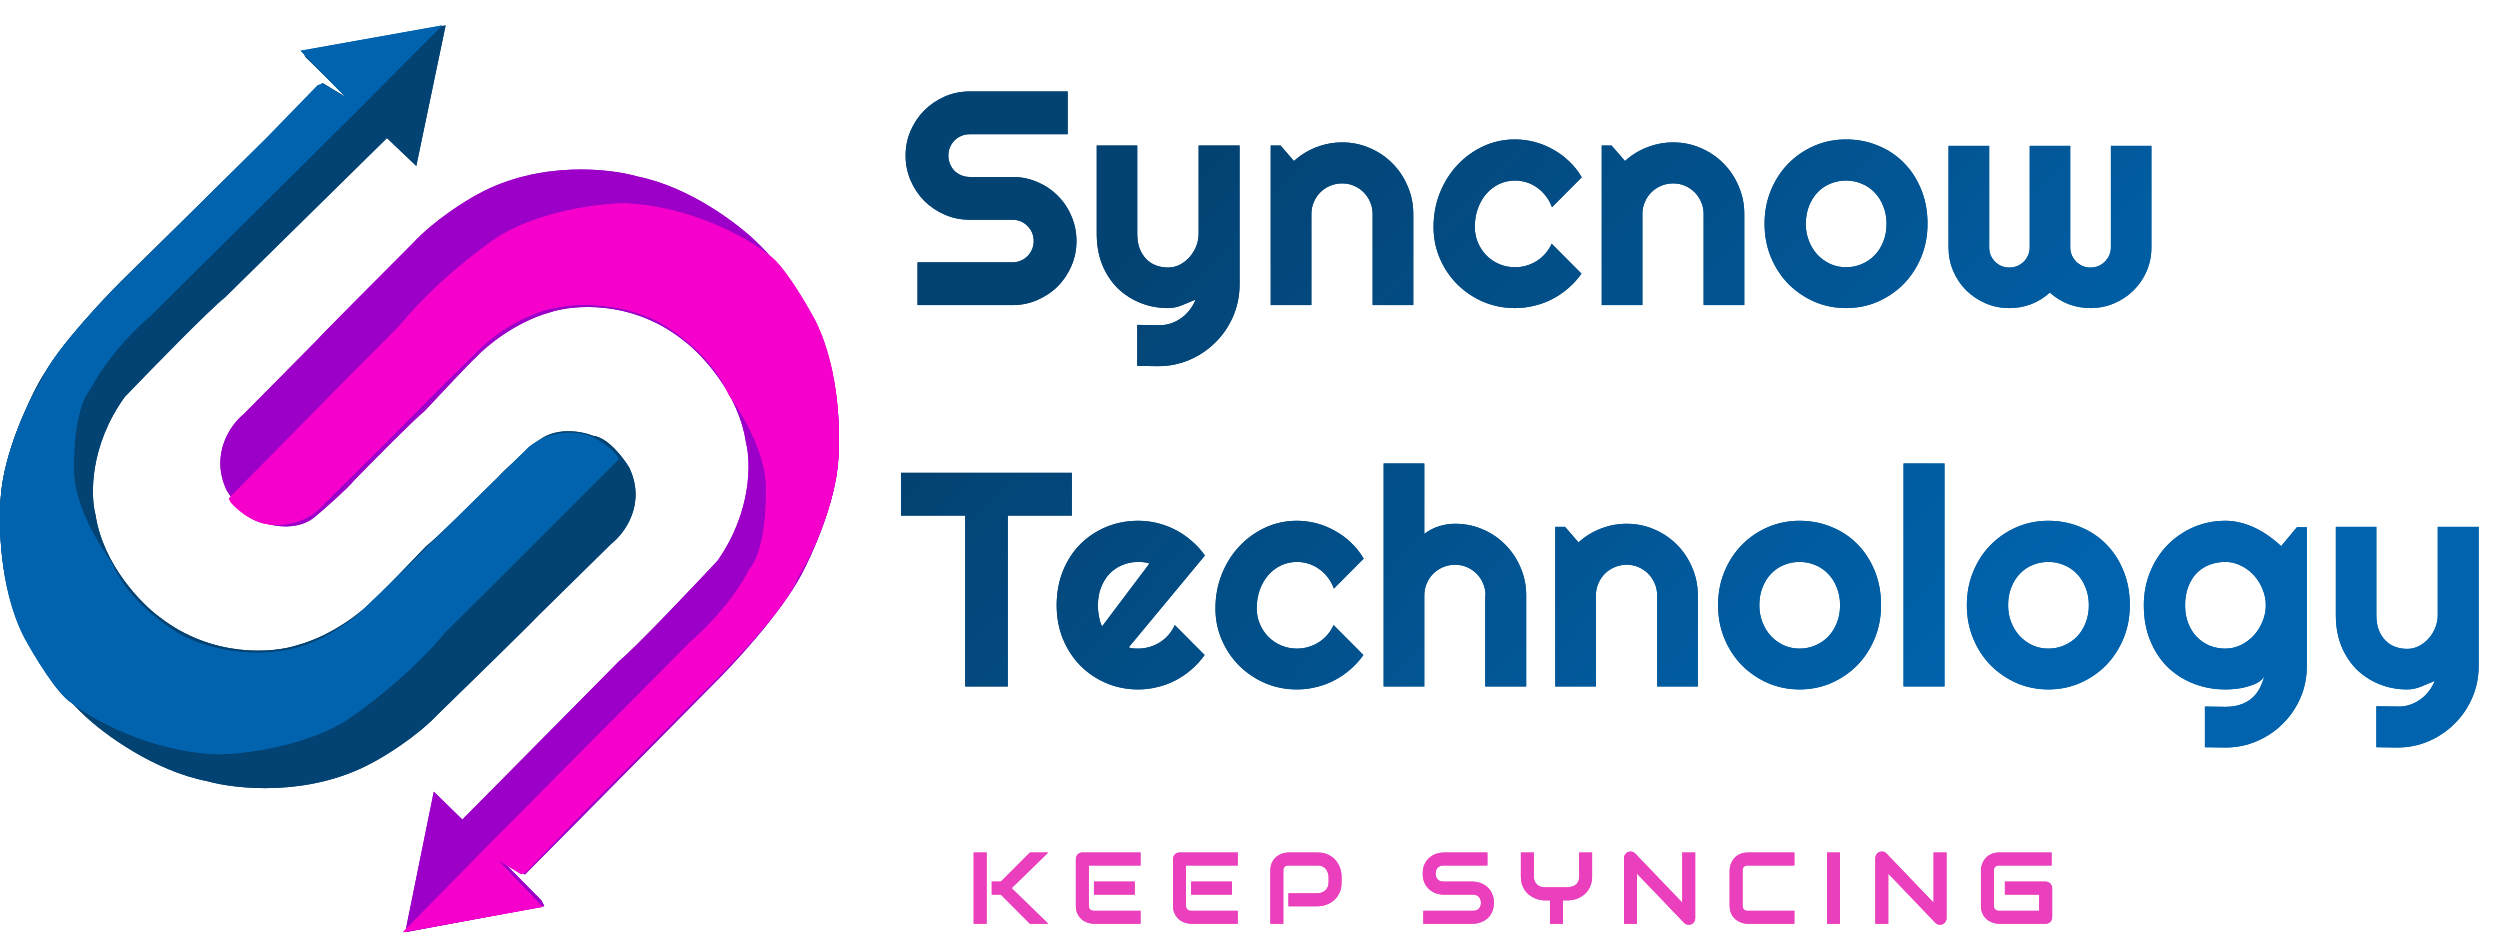 <svg xmlns="http://www.w3.org/2000/svg" width="295" height="112" viewBox="0 0 295 112" fill="none"><path d="M106.861 18.352C106.861 17.309 107.061 16.33 107.459 15.416C107.857 14.502 108.396 13.705 109.076 13.025C109.768 12.334 110.57 11.789 111.484 11.391C112.398 10.992 113.377 10.793 114.42 10.793H125.986V15.838H114.42C114.068 15.838 113.74 15.902 113.436 16.031C113.131 16.16 112.861 16.342 112.627 16.576C112.404 16.799 112.229 17.062 112.1 17.367C111.971 17.672 111.906 18 111.906 18.352C111.906 18.703 111.971 19.037 112.1 19.354C112.229 19.658 112.404 19.928 112.627 20.162C112.861 20.385 113.131 20.561 113.436 20.689C113.74 20.818 114.068 20.883 114.42 20.883H119.465C120.508 20.883 121.486 21.082 122.4 21.48C123.326 21.867 124.129 22.406 124.809 23.098C125.5 23.777 126.039 24.58 126.426 25.506C126.824 26.42 127.023 27.398 127.023 28.441C127.023 29.484 126.824 30.463 126.426 31.377C126.039 32.291 125.5 33.094 124.809 33.785C124.129 34.465 123.326 35.004 122.4 35.402C121.486 35.801 120.508 36 119.465 36H108.268V30.955H119.465C119.816 30.955 120.145 30.891 120.449 30.762C120.754 30.633 121.018 30.457 121.24 30.234C121.475 30 121.656 29.73 121.785 29.426C121.914 29.121 121.979 28.793 121.979 28.441C121.979 28.09 121.914 27.762 121.785 27.457C121.656 27.152 121.475 26.889 121.24 26.666C121.018 26.432 120.754 26.25 120.449 26.121C120.145 25.992 119.816 25.928 119.465 25.928H114.42C113.377 25.928 112.398 25.729 111.484 25.33C110.57 24.932 109.768 24.393 109.076 23.713C108.396 23.021 107.857 22.219 107.459 21.305C107.061 20.379 106.861 19.395 106.861 18.352ZM134.195 43.172V38.338L136.867 38.373C137.336 38.373 137.787 38.297 138.221 38.145C138.654 37.992 139.053 37.781 139.416 37.512C139.791 37.242 140.119 36.92 140.4 36.545C140.682 36.182 140.91 35.783 141.086 35.35C140.559 35.572 140.02 35.795 139.469 36.018C138.93 36.24 138.385 36.352 137.834 36.352C136.674 36.352 135.584 36.147 134.564 35.736C133.545 35.326 132.648 34.746 131.875 33.996C131.113 33.234 130.51 32.315 130.064 31.236C129.631 30.146 129.414 28.928 129.414 27.58V17.174H134.195V27.58C134.195 28.248 134.289 28.834 134.477 29.338C134.676 29.83 134.939 30.246 135.268 30.586C135.596 30.914 135.977 31.16 136.41 31.324C136.855 31.488 137.33 31.57 137.834 31.57C138.326 31.57 138.789 31.459 139.223 31.236C139.668 31.002 140.055 30.697 140.383 30.322C140.711 29.947 140.969 29.525 141.156 29.057C141.344 28.576 141.438 28.084 141.438 27.58V17.174H146.271V33.627C146.26 34.951 146.002 36.193 145.498 37.353C144.994 38.514 144.303 39.527 143.424 40.395C142.557 41.262 141.543 41.947 140.383 42.451C139.223 42.955 137.98 43.207 136.656 43.207L134.195 43.172ZM154.744 36H149.945V17.174H151.105L152.688 19.002C153.461 18.299 154.334 17.76 155.307 17.385C156.291 16.998 157.316 16.805 158.383 16.805C159.531 16.805 160.615 17.027 161.635 17.473C162.654 17.906 163.545 18.51 164.307 19.283C165.068 20.045 165.666 20.941 166.1 21.973C166.545 22.992 166.768 24.082 166.768 25.242V36H161.969V25.242C161.969 24.75 161.875 24.287 161.688 23.854C161.5 23.408 161.242 23.021 160.914 22.693C160.586 22.365 160.205 22.107 159.771 21.92C159.338 21.732 158.875 21.639 158.383 21.639C157.879 21.639 157.404 21.732 156.959 21.92C156.514 22.107 156.127 22.365 155.799 22.693C155.471 23.021 155.213 23.408 155.025 23.854C154.838 24.287 154.744 24.75 154.744 25.242V36ZM186.648 20.918L183.133 24.451C182.957 23.959 182.717 23.52 182.412 23.133C182.107 22.734 181.762 22.4 181.375 22.131C181 21.861 180.59 21.656 180.145 21.516C179.699 21.375 179.242 21.305 178.773 21.305C178.117 21.305 177.496 21.439 176.91 21.709C176.336 21.979 175.832 22.359 175.398 22.852C174.977 23.332 174.643 23.906 174.396 24.574C174.15 25.242 174.027 25.98 174.027 26.789C174.027 27.445 174.15 28.061 174.396 28.635C174.643 29.209 174.977 29.713 175.398 30.146C175.832 30.58 176.336 30.92 176.91 31.166C177.496 31.412 178.117 31.535 178.773 31.535C179.242 31.535 179.693 31.471 180.127 31.342C180.561 31.213 180.965 31.031 181.34 30.797C181.727 30.551 182.066 30.258 182.359 29.918C182.664 29.566 182.91 29.18 183.098 28.758L186.613 32.291C186.168 32.924 185.652 33.492 185.066 33.996C184.492 34.5 183.865 34.928 183.186 35.279C182.518 35.631 181.809 35.895 181.059 36.07C180.32 36.258 179.559 36.352 178.773 36.352C177.449 36.352 176.201 36.105 175.029 35.613C173.869 35.109 172.85 34.424 171.971 33.557C171.104 32.69 170.418 31.676 169.914 30.516C169.41 29.355 169.158 28.113 169.158 26.789C169.158 25.348 169.41 24 169.914 22.746C170.418 21.492 171.104 20.402 171.971 19.477C172.85 18.539 173.869 17.801 175.029 17.262C176.201 16.723 177.449 16.453 178.773 16.453C179.559 16.453 180.326 16.553 181.076 16.752C181.838 16.951 182.559 17.244 183.238 17.631C183.93 18.006 184.562 18.469 185.137 19.02C185.723 19.57 186.227 20.203 186.648 20.918ZM193.803 36H189.004V17.174H190.164L191.746 19.002C192.52 18.299 193.393 17.76 194.365 17.385C195.35 16.998 196.375 16.805 197.441 16.805C198.59 16.805 199.674 17.027 200.693 17.473C201.713 17.906 202.604 18.51 203.365 19.283C204.127 20.045 204.725 20.941 205.158 21.973C205.604 22.992 205.826 24.082 205.826 25.242V36H201.027V25.242C201.027 24.75 200.934 24.287 200.746 23.854C200.559 23.408 200.301 23.021 199.973 22.693C199.645 22.365 199.264 22.107 198.83 21.92C198.396 21.732 197.934 21.639 197.441 21.639C196.938 21.639 196.463 21.732 196.018 21.92C195.572 22.107 195.186 22.365 194.857 22.693C194.529 23.021 194.271 23.408 194.084 23.854C193.896 24.287 193.803 24.75 193.803 25.242V36ZM227.447 26.42C227.447 27.826 227.195 29.139 226.691 30.357C226.188 31.564 225.502 32.613 224.635 33.504C223.768 34.383 222.748 35.08 221.576 35.596C220.416 36.1 219.168 36.352 217.832 36.352C216.508 36.352 215.26 36.1 214.088 35.596C212.928 35.08 211.908 34.383 211.029 33.504C210.162 32.613 209.477 31.564 208.973 30.357C208.469 29.139 208.217 27.826 208.217 26.42C208.217 24.99 208.469 23.666 208.973 22.447C209.477 21.229 210.162 20.18 211.029 19.301C211.908 18.41 212.928 17.713 214.088 17.209C215.26 16.705 216.508 16.453 217.832 16.453C219.168 16.453 220.416 16.693 221.576 17.174C222.748 17.643 223.768 18.316 224.635 19.195C225.502 20.062 226.188 21.111 226.691 22.342C227.195 23.561 227.447 24.92 227.447 26.42ZM222.613 26.42C222.613 25.646 222.484 24.949 222.227 24.328C221.98 23.695 221.641 23.156 221.207 22.711C220.773 22.254 220.264 21.908 219.678 21.674C219.104 21.428 218.488 21.305 217.832 21.305C217.176 21.305 216.555 21.428 215.969 21.674C215.395 21.908 214.891 22.254 214.457 22.711C214.035 23.156 213.701 23.695 213.455 24.328C213.209 24.949 213.086 25.646 213.086 26.42C213.086 27.146 213.209 27.82 213.455 28.441C213.701 29.062 214.035 29.602 214.457 30.059C214.891 30.516 215.395 30.879 215.969 31.148C216.555 31.406 217.176 31.535 217.832 31.535C218.488 31.535 219.104 31.412 219.678 31.166C220.264 30.92 220.773 30.574 221.207 30.129C221.641 29.684 221.98 29.145 222.227 28.512C222.484 27.879 222.613 27.182 222.613 26.42ZM253.867 29.197C253.867 30.182 253.68 31.113 253.305 31.992C252.93 32.859 252.414 33.615 251.758 34.26C251.113 34.904 250.352 35.414 249.473 35.789C248.605 36.164 247.674 36.352 246.678 36.352C245.787 36.352 244.932 36.199 244.111 35.895C243.291 35.578 242.547 35.121 241.879 34.523C241.223 35.121 240.484 35.578 239.664 35.895C238.855 36.199 238 36.352 237.098 36.352C236.102 36.352 235.17 36.164 234.303 35.789C233.436 35.414 232.674 34.904 232.018 34.26C231.373 33.615 230.863 32.859 230.488 31.992C230.113 31.113 229.926 30.182 229.926 29.197V17.209H234.725V29.197C234.725 29.525 234.783 29.836 234.9 30.129C235.029 30.41 235.199 30.662 235.41 30.885C235.633 31.096 235.885 31.266 236.166 31.395C236.459 31.512 236.77 31.57 237.098 31.57C237.426 31.57 237.736 31.512 238.029 31.395C238.322 31.266 238.58 31.096 238.803 30.885C239.025 30.662 239.195 30.41 239.312 30.129C239.441 29.836 239.506 29.525 239.506 29.197V17.209H244.287V29.197C244.287 29.525 244.352 29.836 244.48 30.129C244.609 30.41 244.779 30.662 244.99 30.885C245.213 31.096 245.465 31.266 245.746 31.395C246.039 31.512 246.35 31.57 246.678 31.57C247.006 31.57 247.316 31.512 247.609 31.395C247.902 31.266 248.154 31.096 248.365 30.885C248.588 30.662 248.764 30.41 248.893 30.129C249.021 29.836 249.086 29.525 249.086 29.197V17.209H253.867V29.197ZM118.92 81H113.893V60.838H106.316V55.793H126.479V60.838H118.92V81ZM133.176 76.394C133.363 76.453 133.551 76.494 133.738 76.518C133.926 76.529 134.113 76.535 134.301 76.535C134.77 76.535 135.221 76.471 135.654 76.342C136.088 76.213 136.492 76.031 136.867 75.797C137.254 75.551 137.594 75.258 137.887 74.918C138.191 74.566 138.438 74.18 138.625 73.758L142.141 77.291C141.695 77.924 141.18 78.492 140.594 78.996C140.02 79.5 139.393 79.928 138.713 80.279C138.045 80.631 137.336 80.894 136.586 81.07C135.848 81.258 135.086 81.352 134.301 81.352C132.977 81.352 131.729 81.106 130.557 80.613C129.396 80.121 128.377 79.436 127.498 78.557C126.631 77.678 125.945 76.635 125.441 75.428C124.938 74.209 124.686 72.873 124.686 71.42C124.686 69.932 124.938 68.572 125.441 67.342C125.945 66.111 126.631 65.062 127.498 64.195C128.377 63.328 129.396 62.654 130.557 62.174C131.729 61.693 132.977 61.453 134.301 61.453C135.086 61.453 135.854 61.547 136.604 61.734C137.354 61.922 138.062 62.191 138.73 62.543C139.41 62.895 140.043 63.328 140.629 63.844C141.215 64.348 141.73 64.916 142.176 65.549L133.176 76.394ZM135.637 66.498C135.414 66.416 135.191 66.363 134.969 66.34C134.758 66.316 134.535 66.305 134.301 66.305C133.645 66.305 133.023 66.428 132.438 66.674C131.863 66.908 131.359 67.248 130.926 67.693C130.504 68.139 130.17 68.678 129.924 69.311C129.678 69.932 129.555 70.635 129.555 71.42C129.555 71.596 129.561 71.795 129.572 72.018C129.596 72.24 129.625 72.469 129.66 72.703C129.707 72.926 129.76 73.143 129.818 73.353C129.877 73.564 129.953 73.752 130.047 73.916L135.637 66.498ZM160.914 65.918L157.398 69.451C157.223 68.959 156.982 68.519 156.678 68.133C156.373 67.734 156.027 67.4 155.641 67.131C155.266 66.861 154.855 66.656 154.41 66.516C153.965 66.375 153.508 66.305 153.039 66.305C152.383 66.305 151.762 66.439 151.176 66.709C150.602 66.978 150.098 67.359 149.664 67.852C149.242 68.332 148.908 68.906 148.662 69.574C148.416 70.242 148.293 70.981 148.293 71.789C148.293 72.445 148.416 73.061 148.662 73.635C148.908 74.209 149.242 74.713 149.664 75.147C150.098 75.58 150.602 75.92 151.176 76.166C151.762 76.412 152.383 76.535 153.039 76.535C153.508 76.535 153.959 76.471 154.393 76.342C154.826 76.213 155.23 76.031 155.605 75.797C155.992 75.551 156.332 75.258 156.625 74.918C156.93 74.566 157.176 74.18 157.363 73.758L160.879 77.291C160.434 77.924 159.918 78.492 159.332 78.996C158.758 79.5 158.131 79.928 157.451 80.279C156.783 80.631 156.074 80.894 155.324 81.07C154.586 81.258 153.824 81.352 153.039 81.352C151.715 81.352 150.467 81.106 149.295 80.613C148.135 80.109 147.115 79.424 146.236 78.557C145.369 77.689 144.684 76.676 144.18 75.516C143.676 74.356 143.424 73.113 143.424 71.789C143.424 70.348 143.676 69 144.18 67.746C144.684 66.492 145.369 65.402 146.236 64.477C147.115 63.539 148.135 62.801 149.295 62.262C150.467 61.723 151.715 61.453 153.039 61.453C153.824 61.453 154.592 61.553 155.342 61.752C156.104 61.951 156.824 62.244 157.504 62.631C158.195 63.006 158.828 63.469 159.402 64.019C159.988 64.57 160.492 65.203 160.914 65.918ZM168.068 81H163.27V54.685H168.068V63C168.643 62.566 169.234 62.262 169.844 62.086C170.453 61.898 171.074 61.805 171.707 61.805C172.867 61.805 173.957 62.027 174.977 62.473C175.996 62.906 176.881 63.51 177.631 64.283C178.393 65.045 178.99 65.941 179.424 66.973C179.869 67.992 180.092 69.082 180.092 70.242V81H175.258V70.242H175.293C175.293 69.75 175.199 69.287 175.012 68.853C174.824 68.408 174.566 68.022 174.238 67.693C173.91 67.365 173.529 67.107 173.096 66.92C172.662 66.732 172.199 66.639 171.707 66.639C171.203 66.639 170.729 66.732 170.283 66.92C169.838 67.107 169.451 67.365 169.123 67.693C168.795 68.022 168.537 68.408 168.35 68.853C168.162 69.287 168.068 69.75 168.068 70.242V81ZM188.318 81H183.52V62.174H184.68L186.262 64.002C187.035 63.299 187.908 62.76 188.881 62.385C189.865 61.998 190.891 61.805 191.957 61.805C193.105 61.805 194.189 62.027 195.209 62.473C196.229 62.906 197.119 63.51 197.881 64.283C198.643 65.045 199.24 65.941 199.674 66.973C200.119 67.992 200.342 69.082 200.342 70.242V81H195.543V70.242C195.543 69.75 195.449 69.287 195.262 68.853C195.074 68.408 194.816 68.022 194.488 67.693C194.16 67.365 193.779 67.107 193.346 66.92C192.912 66.732 192.449 66.639 191.957 66.639C191.453 66.639 190.979 66.732 190.533 66.92C190.088 67.107 189.701 67.365 189.373 67.693C189.045 68.022 188.787 68.408 188.6 68.853C188.412 69.287 188.318 69.75 188.318 70.242V81ZM221.963 71.42C221.963 72.826 221.711 74.139 221.207 75.357C220.703 76.564 220.018 77.613 219.15 78.504C218.283 79.383 217.264 80.08 216.092 80.596C214.932 81.1 213.684 81.352 212.348 81.352C211.023 81.352 209.775 81.1 208.604 80.596C207.443 80.08 206.424 79.383 205.545 78.504C204.678 77.613 203.992 76.564 203.488 75.357C202.984 74.139 202.732 72.826 202.732 71.42C202.732 69.99 202.984 68.666 203.488 67.447C203.992 66.228 204.678 65.18 205.545 64.301C206.424 63.41 207.443 62.713 208.604 62.209C209.775 61.705 211.023 61.453 212.348 61.453C213.684 61.453 214.932 61.693 216.092 62.174C217.264 62.643 218.283 63.316 219.15 64.195C220.018 65.062 220.703 66.111 221.207 67.342C221.711 68.561 221.963 69.92 221.963 71.42ZM217.129 71.42C217.129 70.647 217 69.949 216.742 69.328C216.496 68.695 216.156 68.156 215.723 67.711C215.289 67.254 214.779 66.908 214.193 66.674C213.619 66.428 213.004 66.305 212.348 66.305C211.691 66.305 211.07 66.428 210.484 66.674C209.91 66.908 209.406 67.254 208.973 67.711C208.551 68.156 208.217 68.695 207.971 69.328C207.725 69.949 207.602 70.647 207.602 71.42C207.602 72.147 207.725 72.82 207.971 73.441C208.217 74.062 208.551 74.602 208.973 75.059C209.406 75.516 209.91 75.879 210.484 76.148C211.07 76.406 211.691 76.535 212.348 76.535C213.004 76.535 213.619 76.412 214.193 76.166C214.779 75.92 215.289 75.574 215.723 75.129C216.156 74.684 216.496 74.144 216.742 73.512C217 72.879 217.129 72.182 217.129 71.42ZM229.451 81H224.617V54.685H229.451V81ZM251.318 71.42C251.318 72.826 251.066 74.139 250.562 75.357C250.059 76.564 249.373 77.613 248.506 78.504C247.639 79.383 246.619 80.08 245.447 80.596C244.287 81.1 243.039 81.352 241.703 81.352C240.379 81.352 239.131 81.1 237.959 80.596C236.799 80.08 235.779 79.383 234.9 78.504C234.033 77.613 233.348 76.564 232.844 75.357C232.34 74.139 232.088 72.826 232.088 71.42C232.088 69.99 232.34 68.666 232.844 67.447C233.348 66.228 234.033 65.18 234.9 64.301C235.779 63.41 236.799 62.713 237.959 62.209C239.131 61.705 240.379 61.453 241.703 61.453C243.039 61.453 244.287 61.693 245.447 62.174C246.619 62.643 247.639 63.316 248.506 64.195C249.373 65.062 250.059 66.111 250.562 67.342C251.066 68.561 251.318 69.92 251.318 71.42ZM246.484 71.42C246.484 70.647 246.355 69.949 246.098 69.328C245.852 68.695 245.512 68.156 245.078 67.711C244.645 67.254 244.135 66.908 243.549 66.674C242.975 66.428 242.359 66.305 241.703 66.305C241.047 66.305 240.426 66.428 239.84 66.674C239.266 66.908 238.762 67.254 238.328 67.711C237.906 68.156 237.572 68.695 237.326 69.328C237.08 69.949 236.957 70.647 236.957 71.42C236.957 72.147 237.08 72.82 237.326 73.441C237.572 74.062 237.906 74.602 238.328 75.059C238.762 75.516 239.266 75.879 239.84 76.148C240.426 76.406 241.047 76.535 241.703 76.535C242.359 76.535 242.975 76.412 243.549 76.166C244.135 75.92 244.645 75.574 245.078 75.129C245.512 74.684 245.852 74.144 246.098 73.512C246.355 72.879 246.484 72.182 246.484 71.42ZM267.367 71.42C267.367 70.764 267.238 70.131 266.98 69.522C266.734 68.9 266.395 68.356 265.961 67.887C265.527 67.406 265.018 67.025 264.432 66.744C263.857 66.451 263.242 66.305 262.586 66.305C261.93 66.305 261.309 66.416 260.723 66.639C260.148 66.861 259.645 67.189 259.211 67.623C258.789 68.057 258.455 68.596 258.209 69.24C257.963 69.873 257.84 70.6 257.84 71.42C257.84 72.205 257.963 72.914 258.209 73.547C258.455 74.168 258.789 74.701 259.211 75.147C259.645 75.592 260.148 75.938 260.723 76.184C261.309 76.418 261.93 76.535 262.586 76.535C263.242 76.535 263.857 76.394 264.432 76.113C265.018 75.82 265.527 75.439 265.961 74.971C266.395 74.49 266.734 73.945 266.98 73.336C267.238 72.715 267.367 72.076 267.367 71.42ZM272.201 78.627C272.201 79.951 271.949 81.193 271.445 82.353C270.941 83.514 270.25 84.527 269.371 85.394C268.504 86.262 267.484 86.947 266.312 87.451C265.152 87.955 263.91 88.207 262.586 88.207L260.178 88.172V83.373L262.551 83.408C263.301 83.408 263.939 83.309 264.467 83.109C264.994 82.922 265.439 82.658 265.803 82.318C266.166 81.99 266.453 81.609 266.664 81.176C266.887 80.742 267.062 80.285 267.191 79.805C267.004 80.109 266.734 80.361 266.383 80.561C266.031 80.748 265.639 80.9 265.205 81.018C264.783 81.147 264.338 81.234 263.869 81.281C263.412 81.328 262.984 81.352 262.586 81.352C261.262 81.352 260.014 81.123 258.842 80.666C257.682 80.209 256.662 79.559 255.783 78.715C254.916 77.859 254.23 76.816 253.727 75.586C253.223 74.356 252.971 72.967 252.971 71.42C252.971 70.002 253.223 68.684 253.727 67.465C254.23 66.246 254.916 65.191 255.783 64.301C256.662 63.41 257.682 62.713 258.842 62.209C260.014 61.705 261.262 61.453 262.586 61.453C263.195 61.453 263.799 61.529 264.396 61.682C264.994 61.834 265.574 62.045 266.137 62.315C266.699 62.584 267.232 62.9 267.736 63.264C268.252 63.627 268.732 64.019 269.178 64.441L271.041 62.209H272.201V78.627ZM280.41 88.172V83.338L283.082 83.373C283.551 83.373 284.002 83.297 284.436 83.144C284.869 82.992 285.268 82.781 285.631 82.512C286.006 82.242 286.334 81.92 286.615 81.545C286.896 81.182 287.125 80.783 287.301 80.35C286.773 80.572 286.234 80.795 285.684 81.018C285.145 81.24 284.6 81.352 284.049 81.352C282.889 81.352 281.799 81.147 280.779 80.736C279.76 80.326 278.863 79.746 278.09 78.996C277.328 78.234 276.725 77.314 276.279 76.236C275.846 75.147 275.629 73.928 275.629 72.58V62.174H280.41V72.58C280.41 73.248 280.504 73.834 280.691 74.338C280.891 74.83 281.154 75.246 281.482 75.586C281.811 75.914 282.191 76.16 282.625 76.324C283.07 76.488 283.545 76.57 284.049 76.57C284.541 76.57 285.004 76.459 285.438 76.236C285.883 76.002 286.27 75.697 286.598 75.322C286.926 74.947 287.184 74.525 287.371 74.057C287.559 73.576 287.652 73.084 287.652 72.58V62.174H292.486V78.627C292.475 79.951 292.217 81.193 291.713 82.353C291.209 83.514 290.518 84.527 289.639 85.394C288.771 86.262 287.758 86.947 286.598 87.451C285.438 87.955 284.195 88.207 282.871 88.207L280.41 88.172Z" fill="url(#paint0_linear_138_24)"></path><path d="M106.861 18.352C106.861 17.309 107.061 16.33 107.459 15.416C107.857 14.502 108.396 13.705 109.076 13.025C109.768 12.334 110.57 11.789 111.484 11.391C112.398 10.992 113.377 10.793 114.42 10.793H125.986V15.838H114.42C114.068 15.838 113.74 15.902 113.436 16.031C113.131 16.16 112.861 16.342 112.627 16.576C112.404 16.799 112.229 17.062 112.1 17.367C111.971 17.672 111.906 18 111.906 18.352C111.906 18.703 111.971 19.037 112.1 19.354C112.229 19.658 112.404 19.928 112.627 20.162C112.861 20.385 113.131 20.561 113.436 20.689C113.74 20.818 114.068 20.883 114.42 20.883H119.465C120.508 20.883 121.486 21.082 122.4 21.48C123.326 21.867 124.129 22.406 124.809 23.098C125.5 23.777 126.039 24.58 126.426 25.506C126.824 26.42 127.023 27.398 127.023 28.441C127.023 29.484 126.824 30.463 126.426 31.377C126.039 32.291 125.5 33.094 124.809 33.785C124.129 34.465 123.326 35.004 122.4 35.402C121.486 35.801 120.508 36 119.465 36H108.268V30.955H119.465C119.816 30.955 120.145 30.891 120.449 30.762C120.754 30.633 121.018 30.457 121.24 30.234C121.475 30 121.656 29.73 121.785 29.426C121.914 29.121 121.979 28.793 121.979 28.441C121.979 28.09 121.914 27.762 121.785 27.457C121.656 27.152 121.475 26.889 121.24 26.666C121.018 26.432 120.754 26.25 120.449 26.121C120.145 25.992 119.816 25.928 119.465 25.928H114.42C113.377 25.928 112.398 25.729 111.484 25.33C110.57 24.932 109.768 24.393 109.076 23.713C108.396 23.021 107.857 22.219 107.459 21.305C107.061 20.379 106.861 19.395 106.861 18.352ZM134.195 43.172V38.338L136.867 38.373C137.336 38.373 137.787 38.297 138.221 38.145C138.654 37.992 139.053 37.781 139.416 37.512C139.791 37.242 140.119 36.92 140.4 36.545C140.682 36.182 140.91 35.783 141.086 35.35C140.559 35.572 140.02 35.795 139.469 36.018C138.93 36.24 138.385 36.352 137.834 36.352C136.674 36.352 135.584 36.147 134.564 35.736C133.545 35.326 132.648 34.746 131.875 33.996C131.113 33.234 130.51 32.315 130.064 31.236C129.631 30.146 129.414 28.928 129.414 27.58V17.174H134.195V27.58C134.195 28.248 134.289 28.834 134.477 29.338C134.676 29.83 134.939 30.246 135.268 30.586C135.596 30.914 135.977 31.16 136.41 31.324C136.855 31.488 137.33 31.57 137.834 31.57C138.326 31.57 138.789 31.459 139.223 31.236C139.668 31.002 140.055 30.697 140.383 30.322C140.711 29.947 140.969 29.525 141.156 29.057C141.344 28.576 141.438 28.084 141.438 27.58V17.174H146.271V33.627C146.26 34.951 146.002 36.193 145.498 37.353C144.994 38.514 144.303 39.527 143.424 40.395C142.557 41.262 141.543 41.947 140.383 42.451C139.223 42.955 137.98 43.207 136.656 43.207L134.195 43.172ZM154.744 36H149.945V17.174H151.105L152.688 19.002C153.461 18.299 154.334 17.76 155.307 17.385C156.291 16.998 157.316 16.805 158.383 16.805C159.531 16.805 160.615 17.027 161.635 17.473C162.654 17.906 163.545 18.51 164.307 19.283C165.068 20.045 165.666 20.941 166.1 21.973C166.545 22.992 166.768 24.082 166.768 25.242V36H161.969V25.242C161.969 24.75 161.875 24.287 161.688 23.854C161.5 23.408 161.242 23.021 160.914 22.693C160.586 22.365 160.205 22.107 159.771 21.92C159.338 21.732 158.875 21.639 158.383 21.639C157.879 21.639 157.404 21.732 156.959 21.92C156.514 22.107 156.127 22.365 155.799 22.693C155.471 23.021 155.213 23.408 155.025 23.854C154.838 24.287 154.744 24.75 154.744 25.242V36ZM186.648 20.918L183.133 24.451C182.957 23.959 182.717 23.52 182.412 23.133C182.107 22.734 181.762 22.4 181.375 22.131C181 21.861 180.59 21.656 180.145 21.516C179.699 21.375 179.242 21.305 178.773 21.305C178.117 21.305 177.496 21.439 176.91 21.709C176.336 21.979 175.832 22.359 175.398 22.852C174.977 23.332 174.643 23.906 174.396 24.574C174.15 25.242 174.027 25.98 174.027 26.789C174.027 27.445 174.15 28.061 174.396 28.635C174.643 29.209 174.977 29.713 175.398 30.146C175.832 30.58 176.336 30.92 176.91 31.166C177.496 31.412 178.117 31.535 178.773 31.535C179.242 31.535 179.693 31.471 180.127 31.342C180.561 31.213 180.965 31.031 181.34 30.797C181.727 30.551 182.066 30.258 182.359 29.918C182.664 29.566 182.91 29.18 183.098 28.758L186.613 32.291C186.168 32.924 185.652 33.492 185.066 33.996C184.492 34.5 183.865 34.928 183.186 35.279C182.518 35.631 181.809 35.895 181.059 36.07C180.32 36.258 179.559 36.352 178.773 36.352C177.449 36.352 176.201 36.105 175.029 35.613C173.869 35.109 172.85 34.424 171.971 33.557C171.104 32.69 170.418 31.676 169.914 30.516C169.41 29.355 169.158 28.113 169.158 26.789C169.158 25.348 169.41 24 169.914 22.746C170.418 21.492 171.104 20.402 171.971 19.477C172.85 18.539 173.869 17.801 175.029 17.262C176.201 16.723 177.449 16.453 178.773 16.453C179.559 16.453 180.326 16.553 181.076 16.752C181.838 16.951 182.559 17.244 183.238 17.631C183.93 18.006 184.562 18.469 185.137 19.02C185.723 19.57 186.227 20.203 186.648 20.918ZM193.803 36H189.004V17.174H190.164L191.746 19.002C192.52 18.299 193.393 17.76 194.365 17.385C195.35 16.998 196.375 16.805 197.441 16.805C198.59 16.805 199.674 17.027 200.693 17.473C201.713 17.906 202.604 18.51 203.365 19.283C204.127 20.045 204.725 20.941 205.158 21.973C205.604 22.992 205.826 24.082 205.826 25.242V36H201.027V25.242C201.027 24.75 200.934 24.287 200.746 23.854C200.559 23.408 200.301 23.021 199.973 22.693C199.645 22.365 199.264 22.107 198.83 21.92C198.396 21.732 197.934 21.639 197.441 21.639C196.938 21.639 196.463 21.732 196.018 21.92C195.572 22.107 195.186 22.365 194.857 22.693C194.529 23.021 194.271 23.408 194.084 23.854C193.896 24.287 193.803 24.75 193.803 25.242V36ZM227.447 26.42C227.447 27.826 227.195 29.139 226.691 30.357C226.188 31.564 225.502 32.613 224.635 33.504C223.768 34.383 222.748 35.08 221.576 35.596C220.416 36.1 219.168 36.352 217.832 36.352C216.508 36.352 215.26 36.1 214.088 35.596C212.928 35.08 211.908 34.383 211.029 33.504C210.162 32.613 209.477 31.564 208.973 30.357C208.469 29.139 208.217 27.826 208.217 26.42C208.217 24.99 208.469 23.666 208.973 22.447C209.477 21.229 210.162 20.18 211.029 19.301C211.908 18.41 212.928 17.713 214.088 17.209C215.26 16.705 216.508 16.453 217.832 16.453C219.168 16.453 220.416 16.693 221.576 17.174C222.748 17.643 223.768 18.316 224.635 19.195C225.502 20.062 226.188 21.111 226.691 22.342C227.195 23.561 227.447 24.92 227.447 26.42ZM222.613 26.42C222.613 25.646 222.484 24.949 222.227 24.328C221.98 23.695 221.641 23.156 221.207 22.711C220.773 22.254 220.264 21.908 219.678 21.674C219.104 21.428 218.488 21.305 217.832 21.305C217.176 21.305 216.555 21.428 215.969 21.674C215.395 21.908 214.891 22.254 214.457 22.711C214.035 23.156 213.701 23.695 213.455 24.328C213.209 24.949 213.086 25.646 213.086 26.42C213.086 27.146 213.209 27.82 213.455 28.441C213.701 29.062 214.035 29.602 214.457 30.059C214.891 30.516 215.395 30.879 215.969 31.148C216.555 31.406 217.176 31.535 217.832 31.535C218.488 31.535 219.104 31.412 219.678 31.166C220.264 30.92 220.773 30.574 221.207 30.129C221.641 29.684 221.98 29.145 222.227 28.512C222.484 27.879 222.613 27.182 222.613 26.42ZM253.867 29.197C253.867 30.182 253.68 31.113 253.305 31.992C252.93 32.859 252.414 33.615 251.758 34.26C251.113 34.904 250.352 35.414 249.473 35.789C248.605 36.164 247.674 36.352 246.678 36.352C245.787 36.352 244.932 36.199 244.111 35.895C243.291 35.578 242.547 35.121 241.879 34.523C241.223 35.121 240.484 35.578 239.664 35.895C238.855 36.199 238 36.352 237.098 36.352C236.102 36.352 235.17 36.164 234.303 35.789C233.436 35.414 232.674 34.904 232.018 34.26C231.373 33.615 230.863 32.859 230.488 31.992C230.113 31.113 229.926 30.182 229.926 29.197V17.209H234.725V29.197C234.725 29.525 234.783 29.836 234.9 30.129C235.029 30.41 235.199 30.662 235.41 30.885C235.633 31.096 235.885 31.266 236.166 31.395C236.459 31.512 236.77 31.57 237.098 31.57C237.426 31.57 237.736 31.512 238.029 31.395C238.322 31.266 238.58 31.096 238.803 30.885C239.025 30.662 239.195 30.41 239.312 30.129C239.441 29.836 239.506 29.525 239.506 29.197V17.209H244.287V29.197C244.287 29.525 244.352 29.836 244.48 30.129C244.609 30.41 244.779 30.662 244.99 30.885C245.213 31.096 245.465 31.266 245.746 31.395C246.039 31.512 246.35 31.57 246.678 31.57C247.006 31.57 247.316 31.512 247.609 31.395C247.902 31.266 248.154 31.096 248.365 30.885C248.588 30.662 248.764 30.41 248.893 30.129C249.021 29.836 249.086 29.525 249.086 29.197V17.209H253.867V29.197ZM118.92 81H113.893V60.838H106.316V55.793H126.479V60.838H118.92V81ZM133.176 76.394C133.363 76.453 133.551 76.494 133.738 76.518C133.926 76.529 134.113 76.535 134.301 76.535C134.77 76.535 135.221 76.471 135.654 76.342C136.088 76.213 136.492 76.031 136.867 75.797C137.254 75.551 137.594 75.258 137.887 74.918C138.191 74.566 138.438 74.18 138.625 73.758L142.141 77.291C141.695 77.924 141.18 78.492 140.594 78.996C140.02 79.5 139.393 79.928 138.713 80.279C138.045 80.631 137.336 80.894 136.586 81.07C135.848 81.258 135.086 81.352 134.301 81.352C132.977 81.352 131.729 81.106 130.557 80.613C129.396 80.121 128.377 79.436 127.498 78.557C126.631 77.678 125.945 76.635 125.441 75.428C124.938 74.209 124.686 72.873 124.686 71.42C124.686 69.932 124.938 68.572 125.441 67.342C125.945 66.111 126.631 65.062 127.498 64.195C128.377 63.328 129.396 62.654 130.557 62.174C131.729 61.693 132.977 61.453 134.301 61.453C135.086 61.453 135.854 61.547 136.604 61.734C137.354 61.922 138.062 62.191 138.73 62.543C139.41 62.895 140.043 63.328 140.629 63.844C141.215 64.348 141.73 64.916 142.176 65.549L133.176 76.394ZM135.637 66.498C135.414 66.416 135.191 66.363 134.969 66.34C134.758 66.316 134.535 66.305 134.301 66.305C133.645 66.305 133.023 66.428 132.438 66.674C131.863 66.908 131.359 67.248 130.926 67.693C130.504 68.139 130.17 68.678 129.924 69.311C129.678 69.932 129.555 70.635 129.555 71.42C129.555 71.596 129.561 71.795 129.572 72.018C129.596 72.24 129.625 72.469 129.66 72.703C129.707 72.926 129.76 73.143 129.818 73.353C129.877 73.564 129.953 73.752 130.047 73.916L135.637 66.498ZM160.914 65.918L157.398 69.451C157.223 68.959 156.982 68.519 156.678 68.133C156.373 67.734 156.027 67.4 155.641 67.131C155.266 66.861 154.855 66.656 154.41 66.516C153.965 66.375 153.508 66.305 153.039 66.305C152.383 66.305 151.762 66.439 151.176 66.709C150.602 66.978 150.098 67.359 149.664 67.852C149.242 68.332 148.908 68.906 148.662 69.574C148.416 70.242 148.293 70.981 148.293 71.789C148.293 72.445 148.416 73.061 148.662 73.635C148.908 74.209 149.242 74.713 149.664 75.147C150.098 75.58 150.602 75.92 151.176 76.166C151.762 76.412 152.383 76.535 153.039 76.535C153.508 76.535 153.959 76.471 154.393 76.342C154.826 76.213 155.23 76.031 155.605 75.797C155.992 75.551 156.332 75.258 156.625 74.918C156.93 74.566 157.176 74.18 157.363 73.758L160.879 77.291C160.434 77.924 159.918 78.492 159.332 78.996C158.758 79.5 158.131 79.928 157.451 80.279C156.783 80.631 156.074 80.894 155.324 81.07C154.586 81.258 153.824 81.352 153.039 81.352C151.715 81.352 150.467 81.106 149.295 80.613C148.135 80.109 147.115 79.424 146.236 78.557C145.369 77.689 144.684 76.676 144.18 75.516C143.676 74.356 143.424 73.113 143.424 71.789C143.424 70.348 143.676 69 144.18 67.746C144.684 66.492 145.369 65.402 146.236 64.477C147.115 63.539 148.135 62.801 149.295 62.262C150.467 61.723 151.715 61.453 153.039 61.453C153.824 61.453 154.592 61.553 155.342 61.752C156.104 61.951 156.824 62.244 157.504 62.631C158.195 63.006 158.828 63.469 159.402 64.019C159.988 64.57 160.492 65.203 160.914 65.918ZM168.068 81H163.27V54.685H168.068V63C168.643 62.566 169.234 62.262 169.844 62.086C170.453 61.898 171.074 61.805 171.707 61.805C172.867 61.805 173.957 62.027 174.977 62.473C175.996 62.906 176.881 63.51 177.631 64.283C178.393 65.045 178.99 65.941 179.424 66.973C179.869 67.992 180.092 69.082 180.092 70.242V81H175.258V70.242H175.293C175.293 69.75 175.199 69.287 175.012 68.853C174.824 68.408 174.566 68.022 174.238 67.693C173.91 67.365 173.529 67.107 173.096 66.92C172.662 66.732 172.199 66.639 171.707 66.639C171.203 66.639 170.729 66.732 170.283 66.92C169.838 67.107 169.451 67.365 169.123 67.693C168.795 68.022 168.537 68.408 168.35 68.853C168.162 69.287 168.068 69.75 168.068 70.242V81ZM188.318 81H183.52V62.174H184.68L186.262 64.002C187.035 63.299 187.908 62.76 188.881 62.385C189.865 61.998 190.891 61.805 191.957 61.805C193.105 61.805 194.189 62.027 195.209 62.473C196.229 62.906 197.119 63.51 197.881 64.283C198.643 65.045 199.24 65.941 199.674 66.973C200.119 67.992 200.342 69.082 200.342 70.242V81H195.543V70.242C195.543 69.75 195.449 69.287 195.262 68.853C195.074 68.408 194.816 68.022 194.488 67.693C194.16 67.365 193.779 67.107 193.346 66.92C192.912 66.732 192.449 66.639 191.957 66.639C191.453 66.639 190.979 66.732 190.533 66.92C190.088 67.107 189.701 67.365 189.373 67.693C189.045 68.022 188.787 68.408 188.6 68.853C188.412 69.287 188.318 69.75 188.318 70.242V81ZM221.963 71.42C221.963 72.826 221.711 74.139 221.207 75.357C220.703 76.564 220.018 77.613 219.15 78.504C218.283 79.383 217.264 80.08 216.092 80.596C214.932 81.1 213.684 81.352 212.348 81.352C211.023 81.352 209.775 81.1 208.604 80.596C207.443 80.08 206.424 79.383 205.545 78.504C204.678 77.613 203.992 76.564 203.488 75.357C202.984 74.139 202.732 72.826 202.732 71.42C202.732 69.99 202.984 68.666 203.488 67.447C203.992 66.228 204.678 65.18 205.545 64.301C206.424 63.41 207.443 62.713 208.604 62.209C209.775 61.705 211.023 61.453 212.348 61.453C213.684 61.453 214.932 61.693 216.092 62.174C217.264 62.643 218.283 63.316 219.15 64.195C220.018 65.062 220.703 66.111 221.207 67.342C221.711 68.561 221.963 69.92 221.963 71.42ZM217.129 71.42C217.129 70.647 217 69.949 216.742 69.328C216.496 68.695 216.156 68.156 215.723 67.711C215.289 67.254 214.779 66.908 214.193 66.674C213.619 66.428 213.004 66.305 212.348 66.305C211.691 66.305 211.07 66.428 210.484 66.674C209.91 66.908 209.406 67.254 208.973 67.711C208.551 68.156 208.217 68.695 207.971 69.328C207.725 69.949 207.602 70.647 207.602 71.42C207.602 72.147 207.725 72.82 207.971 73.441C208.217 74.062 208.551 74.602 208.973 75.059C209.406 75.516 209.91 75.879 210.484 76.148C211.07 76.406 211.691 76.535 212.348 76.535C213.004 76.535 213.619 76.412 214.193 76.166C214.779 75.92 215.289 75.574 215.723 75.129C216.156 74.684 216.496 74.144 216.742 73.512C217 72.879 217.129 72.182 217.129 71.42ZM229.451 81H224.617V54.685H229.451V81ZM251.318 71.42C251.318 72.826 251.066 74.139 250.562 75.357C250.059 76.564 249.373 77.613 248.506 78.504C247.639 79.383 246.619 80.08 245.447 80.596C244.287 81.1 243.039 81.352 241.703 81.352C240.379 81.352 239.131 81.1 237.959 80.596C236.799 80.08 235.779 79.383 234.9 78.504C234.033 77.613 233.348 76.564 232.844 75.357C232.34 74.139 232.088 72.826 232.088 71.42C232.088 69.99 232.34 68.666 232.844 67.447C233.348 66.228 234.033 65.18 234.9 64.301C235.779 63.41 236.799 62.713 237.959 62.209C239.131 61.705 240.379 61.453 241.703 61.453C243.039 61.453 244.287 61.693 245.447 62.174C246.619 62.643 247.639 63.316 248.506 64.195C249.373 65.062 250.059 66.111 250.562 67.342C251.066 68.561 251.318 69.92 251.318 71.42ZM246.484 71.42C246.484 70.647 246.355 69.949 246.098 69.328C245.852 68.695 245.512 68.156 245.078 67.711C244.645 67.254 244.135 66.908 243.549 66.674C242.975 66.428 242.359 66.305 241.703 66.305C241.047 66.305 240.426 66.428 239.84 66.674C239.266 66.908 238.762 67.254 238.328 67.711C237.906 68.156 237.572 68.695 237.326 69.328C237.08 69.949 236.957 70.647 236.957 71.42C236.957 72.147 237.08 72.82 237.326 73.441C237.572 74.062 237.906 74.602 238.328 75.059C238.762 75.516 239.266 75.879 239.84 76.148C240.426 76.406 241.047 76.535 241.703 76.535C242.359 76.535 242.975 76.412 243.549 76.166C244.135 75.92 244.645 75.574 245.078 75.129C245.512 74.684 245.852 74.144 246.098 73.512C246.355 72.879 246.484 72.182 246.484 71.42ZM267.367 71.42C267.367 70.764 267.238 70.131 266.98 69.522C266.734 68.9 266.395 68.356 265.961 67.887C265.527 67.406 265.018 67.025 264.432 66.744C263.857 66.451 263.242 66.305 262.586 66.305C261.93 66.305 261.309 66.416 260.723 66.639C260.148 66.861 259.645 67.189 259.211 67.623C258.789 68.057 258.455 68.596 258.209 69.24C257.963 69.873 257.84 70.6 257.84 71.42C257.84 72.205 257.963 72.914 258.209 73.547C258.455 74.168 258.789 74.701 259.211 75.147C259.645 75.592 260.148 75.938 260.723 76.184C261.309 76.418 261.93 76.535 262.586 76.535C263.242 76.535 263.857 76.394 264.432 76.113C265.018 75.82 265.527 75.439 265.961 74.971C266.395 74.49 266.734 73.945 266.98 73.336C267.238 72.715 267.367 72.076 267.367 71.42ZM272.201 78.627C272.201 79.951 271.949 81.193 271.445 82.353C270.941 83.514 270.25 84.527 269.371 85.394C268.504 86.262 267.484 86.947 266.312 87.451C265.152 87.955 263.91 88.207 262.586 88.207L260.178 88.172V83.373L262.551 83.408C263.301 83.408 263.939 83.309 264.467 83.109C264.994 82.922 265.439 82.658 265.803 82.318C266.166 81.99 266.453 81.609 266.664 81.176C266.887 80.742 267.062 80.285 267.191 79.805C267.004 80.109 266.734 80.361 266.383 80.561C266.031 80.748 265.639 80.9 265.205 81.018C264.783 81.147 264.338 81.234 263.869 81.281C263.412 81.328 262.984 81.352 262.586 81.352C261.262 81.352 260.014 81.123 258.842 80.666C257.682 80.209 256.662 79.559 255.783 78.715C254.916 77.859 254.23 76.816 253.727 75.586C253.223 74.356 252.971 72.967 252.971 71.42C252.971 70.002 253.223 68.684 253.727 67.465C254.23 66.246 254.916 65.191 255.783 64.301C256.662 63.41 257.682 62.713 258.842 62.209C260.014 61.705 261.262 61.453 262.586 61.453C263.195 61.453 263.799 61.529 264.396 61.682C264.994 61.834 265.574 62.045 266.137 62.315C266.699 62.584 267.232 62.9 267.736 63.264C268.252 63.627 268.732 64.019 269.178 64.441L271.041 62.209H272.201V78.627ZM280.41 88.172V83.338L283.082 83.373C283.551 83.373 284.002 83.297 284.436 83.144C284.869 82.992 285.268 82.781 285.631 82.512C286.006 82.242 286.334 81.92 286.615 81.545C286.896 81.182 287.125 80.783 287.301 80.35C286.773 80.572 286.234 80.795 285.684 81.018C285.145 81.24 284.6 81.352 284.049 81.352C282.889 81.352 281.799 81.147 280.779 80.736C279.76 80.326 278.863 79.746 278.09 78.996C277.328 78.234 276.725 77.314 276.279 76.236C275.846 75.147 275.629 73.928 275.629 72.58V62.174H280.41V72.58C280.41 73.248 280.504 73.834 280.691 74.338C280.891 74.83 281.154 75.246 281.482 75.586C281.811 75.914 282.191 76.16 282.625 76.324C283.07 76.488 283.545 76.57 284.049 76.57C284.541 76.57 285.004 76.459 285.438 76.236C285.883 76.002 286.27 75.697 286.598 75.322C286.926 74.947 287.184 74.525 287.371 74.057C287.559 73.576 287.652 73.084 287.652 72.58V62.174H292.486V78.627C292.475 79.951 292.217 81.193 291.713 82.353C291.209 83.514 290.518 84.527 289.639 85.394C288.771 86.262 287.758 86.947 286.598 87.451C285.438 87.955 284.195 88.207 282.871 88.207L280.41 88.172Z" fill="url(#paint1_linear_138_24)"></path><path d="M123.691 109H121.529L118.102 105.566H117.029V104.031H118.102L121.529 100.598H123.691L119.373 104.799L123.691 109ZM116.42 109H114.896V100.598H116.42V109ZM133.896 105.566H129.086V104.031H133.896V105.566ZM134.582 109H129.086C128.875 109 128.644 108.963 128.394 108.889C128.144 108.814 127.912 108.693 127.697 108.525C127.486 108.354 127.308 108.133 127.164 107.863C127.023 107.59 126.953 107.256 126.953 106.861V101.365C126.953 101.26 126.972 101.16 127.011 101.066C127.05 100.973 127.103 100.891 127.17 100.82C127.24 100.75 127.322 100.695 127.416 100.656C127.509 100.617 127.611 100.598 127.72 100.598H134.582V102.121H128.476V106.861C128.476 107.061 128.529 107.213 128.634 107.318C128.74 107.424 128.894 107.477 129.097 107.477H134.582V109ZM145.366 105.566H140.556V104.031H145.366V105.566ZM146.052 109H140.556C140.345 109 140.114 108.963 139.864 108.889C139.614 108.814 139.382 108.693 139.167 108.525C138.956 108.354 138.779 108.133 138.634 107.863C138.493 107.59 138.423 107.256 138.423 106.861V101.365C138.423 101.26 138.443 101.16 138.482 101.066C138.521 100.973 138.573 100.891 138.64 100.82C138.71 100.75 138.792 100.695 138.886 100.656C138.98 100.617 139.081 100.598 139.191 100.598H146.052V102.121H139.946V106.861C139.946 107.061 139.999 107.213 140.105 107.318C140.21 107.424 140.364 107.477 140.568 107.477H146.052V109ZM158.302 104.113C158.302 104.461 158.259 104.771 158.173 105.045C158.087 105.318 157.97 105.561 157.821 105.771C157.677 105.979 157.509 106.156 157.317 106.305C157.126 106.453 156.925 106.574 156.714 106.668C156.507 106.762 156.296 106.83 156.081 106.873C155.87 106.916 155.671 106.938 155.483 106.938H152.038V105.414H155.483C155.679 105.398 155.854 105.359 156.011 105.297C156.171 105.23 156.307 105.143 156.421 105.033C156.534 104.924 156.622 104.793 156.684 104.641C156.747 104.484 156.778 104.309 156.778 104.113V103.422C156.759 103.23 156.718 103.055 156.655 102.895C156.593 102.734 156.507 102.598 156.397 102.484C156.292 102.371 156.163 102.283 156.011 102.221C155.858 102.154 155.682 102.121 155.483 102.121H152.05C151.846 102.121 151.692 102.174 151.587 102.279C151.481 102.385 151.429 102.537 151.429 102.736V109H149.905V102.736C149.905 102.346 149.975 102.014 150.116 101.74C150.261 101.467 150.438 101.246 150.649 101.078C150.864 100.91 151.096 100.789 151.346 100.715C151.596 100.637 151.827 100.598 152.038 100.598H155.483C155.827 100.598 156.136 100.643 156.409 100.732C156.682 100.818 156.923 100.936 157.13 101.084C157.341 101.229 157.518 101.396 157.663 101.588C157.811 101.779 157.932 101.98 158.026 102.191C158.124 102.398 158.194 102.609 158.237 102.824C158.28 103.035 158.302 103.234 158.302 103.422V104.113ZM176.279 106.527C176.279 106.828 176.24 107.1 176.162 107.342C176.088 107.58 175.988 107.791 175.863 107.975C175.738 108.158 175.592 108.314 175.424 108.443C175.256 108.572 175.082 108.678 174.902 108.76C174.723 108.842 174.539 108.902 174.352 108.941C174.168 108.98 173.994 109 173.83 109H167.953V107.477H173.83C174.123 107.477 174.35 107.391 174.51 107.219C174.674 107.047 174.756 106.816 174.756 106.527C174.756 106.387 174.734 106.258 174.691 106.141C174.648 106.023 174.586 105.922 174.504 105.836C174.426 105.75 174.328 105.684 174.211 105.637C174.098 105.59 173.971 105.566 173.83 105.566H170.326C170.08 105.566 169.814 105.523 169.529 105.438C169.244 105.348 168.979 105.205 168.732 105.01C168.49 104.814 168.287 104.559 168.123 104.242C167.963 103.926 167.883 103.539 167.883 103.082C167.883 102.625 167.963 102.24 168.123 101.928C168.287 101.611 168.49 101.355 168.732 101.16C168.979 100.961 169.244 100.818 169.529 100.732C169.814 100.643 170.08 100.598 170.326 100.598H175.512V102.121H170.326C170.037 102.121 169.811 102.209 169.646 102.385C169.486 102.561 169.406 102.793 169.406 103.082C169.406 103.375 169.486 103.607 169.646 103.779C169.811 103.947 170.037 104.031 170.326 104.031H173.83H173.842C174.006 104.035 174.18 104.059 174.363 104.102C174.547 104.141 174.729 104.203 174.908 104.289C175.092 104.375 175.266 104.484 175.43 104.617C175.594 104.746 175.738 104.902 175.863 105.086C175.992 105.27 176.094 105.48 176.168 105.719C176.242 105.957 176.279 106.227 176.279 106.527ZM187.867 103.41C187.867 103.758 187.822 104.068 187.732 104.342C187.646 104.615 187.531 104.857 187.386 105.068C187.242 105.275 187.072 105.453 186.877 105.602C186.685 105.75 186.486 105.873 186.279 105.971C186.072 106.064 185.861 106.133 185.646 106.176C185.435 106.219 185.236 106.24 185.048 106.24H184.433V109H182.898V106.24H182.289C182.101 106.24 181.9 106.219 181.685 106.176C181.474 106.133 181.263 106.064 181.052 105.971C180.845 105.873 180.646 105.75 180.455 105.602C180.263 105.453 180.093 105.275 179.945 105.068C179.8 104.857 179.683 104.615 179.593 104.342C179.507 104.064 179.464 103.754 179.464 103.41V100.598H180.988V103.41C180.988 103.609 181.019 103.789 181.082 103.949C181.144 104.105 181.232 104.24 181.345 104.354C181.459 104.467 181.595 104.555 181.755 104.617C181.92 104.676 182.101 104.705 182.3 104.705H185.048C185.193 104.682 185.341 104.652 185.494 104.617C185.646 104.578 185.785 104.514 185.91 104.424C186.035 104.334 186.138 104.209 186.22 104.049C186.302 103.889 186.343 103.676 186.343 103.41V100.598H187.867V103.41ZM200.034 108.35C200.034 108.459 200.013 108.561 199.97 108.654C199.931 108.748 199.876 108.83 199.806 108.9C199.739 108.967 199.659 109.02 199.566 109.059C199.472 109.098 199.372 109.117 199.267 109.117C199.173 109.117 199.077 109.1 198.98 109.064C198.886 109.029 198.802 108.973 198.728 108.895L193.161 103.082V109H191.638V101.248C191.638 101.092 191.681 100.951 191.767 100.826C191.857 100.697 191.97 100.602 192.107 100.539C192.251 100.48 192.4 100.467 192.552 100.498C192.704 100.525 192.835 100.596 192.945 100.709L198.511 106.516V100.598H200.034V108.35ZM211.733 109H206.237C206.096 109 205.944 108.984 205.78 108.953C205.62 108.918 205.46 108.865 205.3 108.795C205.143 108.725 204.993 108.635 204.848 108.525C204.704 108.412 204.575 108.277 204.462 108.121C204.352 107.961 204.264 107.777 204.198 107.57C204.132 107.359 204.098 107.123 204.098 106.861V102.736C204.098 102.596 204.114 102.445 204.145 102.285C204.18 102.121 204.233 101.961 204.304 101.805C204.374 101.645 204.466 101.492 204.579 101.348C204.692 101.203 204.827 101.076 204.983 100.967C205.143 100.854 205.327 100.764 205.534 100.697C205.741 100.631 205.975 100.598 206.237 100.598H211.733V102.121H206.237C206.038 102.121 205.886 102.174 205.78 102.279C205.675 102.385 205.622 102.541 205.622 102.748V106.861C205.622 107.057 205.675 107.209 205.78 107.318C205.889 107.424 206.042 107.477 206.237 107.477H211.733V109ZM217.11 109H215.586V100.598H217.11V109ZM229.688 108.35C229.688 108.459 229.666 108.561 229.623 108.654C229.584 108.748 229.529 108.83 229.459 108.9C229.393 108.967 229.312 109.02 229.219 109.059C229.125 109.098 229.025 109.117 228.92 109.117C228.826 109.117 228.73 109.1 228.633 109.064C228.539 109.029 228.455 108.973 228.381 108.895L222.814 103.082V109H221.291V101.248C221.291 101.092 221.334 100.951 221.42 100.826C221.51 100.697 221.623 100.602 221.76 100.539C221.904 100.48 222.053 100.467 222.205 100.498C222.357 100.525 222.488 100.596 222.598 100.709L228.164 106.516V100.598H229.688V108.35ZM242.154 108.232C242.154 108.342 242.134 108.443 242.095 108.537C242.056 108.631 242.002 108.713 241.931 108.783C241.865 108.85 241.785 108.902 241.691 108.941C241.597 108.98 241.496 109 241.386 109H235.89C235.75 109 235.597 108.984 235.433 108.953C235.273 108.918 235.113 108.865 234.953 108.795C234.796 108.725 234.646 108.635 234.502 108.525C234.357 108.412 234.228 108.277 234.115 108.121C234.005 107.961 233.918 107.777 233.851 107.57C233.785 107.359 233.752 107.123 233.752 106.861V102.736C233.752 102.596 233.767 102.445 233.798 102.285C233.834 102.121 233.886 101.961 233.957 101.805C234.027 101.645 234.119 101.492 234.232 101.348C234.345 101.203 234.48 101.076 234.636 100.967C234.796 100.854 234.98 100.764 235.187 100.697C235.394 100.631 235.629 100.598 235.89 100.598H242.084V102.121H235.89C235.691 102.121 235.539 102.174 235.433 102.279C235.328 102.385 235.275 102.541 235.275 102.748V106.861C235.275 107.057 235.328 107.209 235.433 107.318C235.543 107.424 235.695 107.477 235.89 107.477H240.63V105.566H236.576V104.031H241.386C241.496 104.031 241.597 104.053 241.691 104.096C241.785 104.135 241.865 104.189 241.931 104.26C242.002 104.33 242.056 104.412 242.095 104.506C242.134 104.596 242.154 104.693 242.154 104.799V108.232Z" fill="#EA40BE"></path><path d="M123.691 109H121.529L118.102 105.566H117.029V104.031H118.102L121.529 100.598H123.691L119.373 104.799L123.691 109ZM116.42 109H114.896V100.598H116.42V109ZM133.896 105.566H129.086V104.031H133.896V105.566ZM134.582 109H129.086C128.875 109 128.644 108.963 128.394 108.889C128.144 108.814 127.912 108.693 127.697 108.525C127.486 108.354 127.308 108.133 127.164 107.863C127.023 107.59 126.953 107.256 126.953 106.861V101.365C126.953 101.26 126.972 101.16 127.011 101.066C127.05 100.973 127.103 100.891 127.17 100.82C127.24 100.75 127.322 100.695 127.416 100.656C127.509 100.617 127.611 100.598 127.72 100.598H134.582V102.121H128.476V106.861C128.476 107.061 128.529 107.213 128.634 107.318C128.74 107.424 128.894 107.477 129.097 107.477H134.582V109ZM145.366 105.566H140.556V104.031H145.366V105.566ZM146.052 109H140.556C140.345 109 140.114 108.963 139.864 108.889C139.614 108.814 139.382 108.693 139.167 108.525C138.956 108.354 138.779 108.133 138.634 107.863C138.493 107.59 138.423 107.256 138.423 106.861V101.365C138.423 101.26 138.443 101.16 138.482 101.066C138.521 100.973 138.573 100.891 138.64 100.82C138.71 100.75 138.792 100.695 138.886 100.656C138.98 100.617 139.081 100.598 139.191 100.598H146.052V102.121H139.946V106.861C139.946 107.061 139.999 107.213 140.105 107.318C140.21 107.424 140.364 107.477 140.568 107.477H146.052V109ZM158.302 104.113C158.302 104.461 158.259 104.771 158.173 105.045C158.087 105.318 157.97 105.561 157.821 105.771C157.677 105.979 157.509 106.156 157.317 106.305C157.126 106.453 156.925 106.574 156.714 106.668C156.507 106.762 156.296 106.83 156.081 106.873C155.87 106.916 155.671 106.938 155.483 106.938H152.038V105.414H155.483C155.679 105.398 155.854 105.359 156.011 105.297C156.171 105.23 156.307 105.143 156.421 105.033C156.534 104.924 156.622 104.793 156.684 104.641C156.747 104.484 156.778 104.309 156.778 104.113V103.422C156.759 103.23 156.718 103.055 156.655 102.895C156.593 102.734 156.507 102.598 156.397 102.484C156.292 102.371 156.163 102.283 156.011 102.221C155.858 102.154 155.682 102.121 155.483 102.121H152.05C151.846 102.121 151.692 102.174 151.587 102.279C151.481 102.385 151.429 102.537 151.429 102.736V109H149.905V102.736C149.905 102.346 149.975 102.014 150.116 101.74C150.261 101.467 150.438 101.246 150.649 101.078C150.864 100.91 151.096 100.789 151.346 100.715C151.596 100.637 151.827 100.598 152.038 100.598H155.483C155.827 100.598 156.136 100.643 156.409 100.732C156.682 100.818 156.923 100.936 157.13 101.084C157.341 101.229 157.518 101.396 157.663 101.588C157.811 101.779 157.932 101.98 158.026 102.191C158.124 102.398 158.194 102.609 158.237 102.824C158.28 103.035 158.302 103.234 158.302 103.422V104.113ZM176.279 106.527C176.279 106.828 176.24 107.1 176.162 107.342C176.088 107.58 175.988 107.791 175.863 107.975C175.738 108.158 175.592 108.314 175.424 108.443C175.256 108.572 175.082 108.678 174.902 108.76C174.723 108.842 174.539 108.902 174.352 108.941C174.168 108.98 173.994 109 173.83 109H167.953V107.477H173.83C174.123 107.477 174.35 107.391 174.51 107.219C174.674 107.047 174.756 106.816 174.756 106.527C174.756 106.387 174.734 106.258 174.691 106.141C174.648 106.023 174.586 105.922 174.504 105.836C174.426 105.75 174.328 105.684 174.211 105.637C174.098 105.59 173.971 105.566 173.83 105.566H170.326C170.08 105.566 169.814 105.523 169.529 105.438C169.244 105.348 168.979 105.205 168.732 105.01C168.49 104.814 168.287 104.559 168.123 104.242C167.963 103.926 167.883 103.539 167.883 103.082C167.883 102.625 167.963 102.24 168.123 101.928C168.287 101.611 168.49 101.355 168.732 101.16C168.979 100.961 169.244 100.818 169.529 100.732C169.814 100.643 170.08 100.598 170.326 100.598H175.512V102.121H170.326C170.037 102.121 169.811 102.209 169.646 102.385C169.486 102.561 169.406 102.793 169.406 103.082C169.406 103.375 169.486 103.607 169.646 103.779C169.811 103.947 170.037 104.031 170.326 104.031H173.83H173.842C174.006 104.035 174.18 104.059 174.363 104.102C174.547 104.141 174.729 104.203 174.908 104.289C175.092 104.375 175.266 104.484 175.43 104.617C175.594 104.746 175.738 104.902 175.863 105.086C175.992 105.27 176.094 105.48 176.168 105.719C176.242 105.957 176.279 106.227 176.279 106.527ZM187.867 103.41C187.867 103.758 187.822 104.068 187.732 104.342C187.646 104.615 187.531 104.857 187.386 105.068C187.242 105.275 187.072 105.453 186.877 105.602C186.685 105.75 186.486 105.873 186.279 105.971C186.072 106.064 185.861 106.133 185.646 106.176C185.435 106.219 185.236 106.24 185.048 106.24H184.433V109H182.898V106.24H182.289C182.101 106.24 181.9 106.219 181.685 106.176C181.474 106.133 181.263 106.064 181.052 105.971C180.845 105.873 180.646 105.75 180.455 105.602C180.263 105.453 180.093 105.275 179.945 105.068C179.8 104.857 179.683 104.615 179.593 104.342C179.507 104.064 179.464 103.754 179.464 103.41V100.598H180.988V103.41C180.988 103.609 181.019 103.789 181.082 103.949C181.144 104.105 181.232 104.24 181.345 104.354C181.459 104.467 181.595 104.555 181.755 104.617C181.92 104.676 182.101 104.705 182.3 104.705H185.048C185.193 104.682 185.341 104.652 185.494 104.617C185.646 104.578 185.785 104.514 185.91 104.424C186.035 104.334 186.138 104.209 186.22 104.049C186.302 103.889 186.343 103.676 186.343 103.41V100.598H187.867V103.41ZM200.034 108.35C200.034 108.459 200.013 108.561 199.97 108.654C199.931 108.748 199.876 108.83 199.806 108.9C199.739 108.967 199.659 109.02 199.566 109.059C199.472 109.098 199.372 109.117 199.267 109.117C199.173 109.117 199.077 109.1 198.98 109.064C198.886 109.029 198.802 108.973 198.728 108.895L193.161 103.082V109H191.638V101.248C191.638 101.092 191.681 100.951 191.767 100.826C191.857 100.697 191.97 100.602 192.107 100.539C192.251 100.48 192.4 100.467 192.552 100.498C192.704 100.525 192.835 100.596 192.945 100.709L198.511 106.516V100.598H200.034V108.35ZM211.733 109H206.237C206.096 109 205.944 108.984 205.78 108.953C205.62 108.918 205.46 108.865 205.3 108.795C205.143 108.725 204.993 108.635 204.848 108.525C204.704 108.412 204.575 108.277 204.462 108.121C204.352 107.961 204.264 107.777 204.198 107.57C204.132 107.359 204.098 107.123 204.098 106.861V102.736C204.098 102.596 204.114 102.445 204.145 102.285C204.18 102.121 204.233 101.961 204.304 101.805C204.374 101.645 204.466 101.492 204.579 101.348C204.692 101.203 204.827 101.076 204.983 100.967C205.143 100.854 205.327 100.764 205.534 100.697C205.741 100.631 205.975 100.598 206.237 100.598H211.733V102.121H206.237C206.038 102.121 205.886 102.174 205.78 102.279C205.675 102.385 205.622 102.541 205.622 102.748V106.861C205.622 107.057 205.675 107.209 205.78 107.318C205.889 107.424 206.042 107.477 206.237 107.477H211.733V109ZM217.11 109H215.586V100.598H217.11V109ZM229.688 108.35C229.688 108.459 229.666 108.561 229.623 108.654C229.584 108.748 229.529 108.83 229.459 108.9C229.393 108.967 229.312 109.02 229.219 109.059C229.125 109.098 229.025 109.117 228.92 109.117C228.826 109.117 228.73 109.1 228.633 109.064C228.539 109.029 228.455 108.973 228.381 108.895L222.814 103.082V109H221.291V101.248C221.291 101.092 221.334 100.951 221.42 100.826C221.51 100.697 221.623 100.602 221.76 100.539C221.904 100.48 222.053 100.467 222.205 100.498C222.357 100.525 222.488 100.596 222.598 100.709L228.164 106.516V100.598H229.688V108.35ZM242.154 108.232C242.154 108.342 242.134 108.443 242.095 108.537C242.056 108.631 242.002 108.713 241.931 108.783C241.865 108.85 241.785 108.902 241.691 108.941C241.597 108.98 241.496 109 241.386 109H235.89C235.75 109 235.597 108.984 235.433 108.953C235.273 108.918 235.113 108.865 234.953 108.795C234.796 108.725 234.646 108.635 234.502 108.525C234.357 108.412 234.228 108.277 234.115 108.121C234.005 107.961 233.918 107.777 233.851 107.57C233.785 107.359 233.752 107.123 233.752 106.861V102.736C233.752 102.596 233.767 102.445 233.798 102.285C233.834 102.121 233.886 101.961 233.957 101.805C234.027 101.645 234.119 101.492 234.232 101.348C234.345 101.203 234.48 101.076 234.636 100.967C234.796 100.854 234.98 100.764 235.187 100.697C235.394 100.631 235.629 100.598 235.89 100.598H242.084V102.121H235.89C235.691 102.121 235.539 102.174 235.433 102.279C235.328 102.385 235.275 102.541 235.275 102.748V106.861C235.275 107.057 235.328 107.209 235.433 107.318C235.543 107.424 235.695 107.477 235.89 107.477H240.63V105.566H236.576V104.031H241.386C241.496 104.031 241.597 104.053 241.691 104.096C241.785 104.135 241.865 104.189 241.931 104.26C242.002 104.33 242.056 104.412 242.095 104.506C242.134 104.596 242.154 104.693 242.154 104.799V108.232Z" fill="#EA40BE"></path><path d="M25.229 22.439L38.069 9.809L40.972 11.566L36.059 6.734L35.724 6.075L52.583 3L49.122 19.583L45.661 16.289L39.967 21.89L26.569 35.068C24.782 36.474 17.934 43.488 14.734 46.819C10.536 52.618 10.677 58.534 11.273 60.767C12.166 66.653 16.706 71.273 18.865 72.847C25.117 77.68 32.263 77.057 35.054 76.142C39.252 75 42.758 72.152 43.986 70.871C44.79 70.168 48.489 66.331 50.239 64.501C51.578 63.447 56.528 58.571 58.836 56.264C59.461 55.474 62.074 53.226 63.302 52.201C65.445 50.268 68.661 50.883 70.001 51.432C71.698 51.608 73.536 53.995 74.243 55.166C76.298 59.471 73.685 62.964 72.122 64.171L63.302 72.847C62.766 73.463 55.337 80.718 51.69 84.269C49.1 86.993 45.326 89.284 43.763 90.09C36.349 94.043 27.797 93.128 24.447 92.176C18.106 90.946 12.203 86.539 10.044 84.489C6.382 81.15 3.755 76.508 2.899 74.605C-0.049 69.685 -0.19 61.792 0.108 58.461C0.465 53.629 3.234 47.588 4.574 45.172C7.075 40.603 12.836 34.556 15.404 32.103L25.229 22.439Z" fill="#034373"></path><path d="M25.229 22.439L38.069 9.809L40.972 11.566L36.059 6.734L35.724 6.075L52.583 3L49.122 19.583L45.661 16.289L39.967 21.89L26.569 35.068C24.782 36.474 17.934 43.488 14.734 46.819C10.536 52.618 10.677 58.534 11.273 60.767C12.166 66.653 16.706 71.273 18.865 72.847C25.117 77.68 32.263 77.057 35.054 76.142C39.252 75 42.758 72.152 43.986 70.871C44.79 70.168 48.489 66.331 50.239 64.501C51.578 63.447 56.528 58.571 58.836 56.264C59.461 55.474 62.074 53.226 63.302 52.201C65.445 50.268 68.661 50.883 70.001 51.432C71.698 51.608 73.536 53.995 74.243 55.166C76.298 59.471 73.685 62.964 72.122 64.171L63.302 72.847C62.766 73.463 55.337 80.718 51.69 84.269C49.1 86.993 45.326 89.284 43.763 90.09C36.349 94.043 27.797 93.128 24.447 92.176C18.106 90.946 12.203 86.539 10.044 84.489C6.382 81.15 3.755 76.508 2.899 74.605C-0.049 69.685 -0.19 61.792 0.108 58.461C0.465 53.629 3.234 47.588 4.574 45.172C7.075 40.603 12.836 34.556 15.404 32.103L25.229 22.439Z" fill="#034373"></path><path d="M74.444 90.561L61.946 103.191L59.121 101.434L63.903 106.266L64.228 106.925L47.819 110L51.188 93.417L54.557 96.711L60.099 91.11L73.14 77.932C74.879 76.526 81.544 69.512 84.659 66.18C88.745 60.382 88.608 54.466 88.028 52.233C87.159 46.346 82.739 41.727 80.638 40.153C74.552 35.32 67.597 35.943 64.881 36.858C60.794 38 57.382 40.848 56.187 42.129C55.404 42.832 51.804 46.669 50.101 48.499C48.797 49.553 43.979 54.429 41.733 56.736C41.125 57.526 38.582 59.774 37.386 60.799C35.3 62.732 32.17 62.117 30.866 61.568C29.214 61.392 27.425 59.005 26.736 57.834C24.737 53.529 27.28 50.036 28.801 48.828L37.386 40.153C37.908 39.537 45.138 32.282 48.688 28.731C51.209 26.007 54.883 23.716 56.404 22.91C63.62 18.957 71.944 19.872 75.204 20.824C81.377 22.054 87.122 26.461 89.223 28.511C92.788 31.85 95.345 36.492 96.178 38.395C99.047 43.315 99.185 51.208 98.895 54.539C98.547 59.371 95.852 65.412 94.548 67.828C92.114 72.397 86.507 78.444 84.007 80.897L74.444 90.561Z" fill="#9C00C8"></path><path d="M74.444 90.561L61.946 103.191L59.121 101.434L63.903 106.266L64.228 106.925L47.819 110L51.188 93.417L54.557 96.711L60.099 91.11L73.14 77.932C74.879 76.526 81.544 69.512 84.659 66.18C88.745 60.382 88.608 54.466 88.028 52.233C87.159 46.346 82.739 41.727 80.638 40.153C74.552 35.32 67.597 35.943 64.881 36.858C60.794 38 57.382 40.848 56.187 42.129C55.404 42.832 51.804 46.669 50.101 48.499C48.797 49.553 43.979 54.429 41.733 56.736C41.125 57.526 38.582 59.774 37.386 60.799C35.3 62.732 32.17 62.117 30.866 61.568C29.214 61.392 27.425 59.005 26.736 57.834C24.737 53.529 27.28 50.036 28.801 48.828L37.386 40.153C37.908 39.537 45.138 32.282 48.688 28.731C51.209 26.007 54.883 23.716 56.404 22.91C63.62 18.957 71.944 19.872 75.204 20.824C81.377 22.054 87.122 26.461 89.223 28.511C92.788 31.85 95.345 36.492 96.178 38.395C99.047 43.315 99.185 51.208 98.895 54.539C98.547 59.371 95.852 65.412 94.548 67.828C92.114 72.397 86.507 78.444 84.007 80.897L74.444 90.561Z" fill="#9C00C8"></path><path d="M73 54.18L58.411 68.771L52.508 74.63C48.41 79.582 42.782 83.768 40.48 85.242C35.224 88.248 28.341 89 25.557 89C17.539 88.646 10.782 84.799 8.406 82.92C6.714 81.859 3.989 77.32 2.838 75.183C-0.191 69.258 -0.206 61.218 0.165 57.938C0.789 52.456 3.618 46.884 4.954 44.784C6.29 41.247 13.678 33.73 17.204 30.414L31.46 16.265L37.474 10.075L38.03 9.853L40.815 11.512L35.469 5.985L52.174 3L41.594 13.612L17.761 37.267C13.752 40.716 11.413 44.379 10.745 45.779C8.963 47.813 8.666 52.89 8.74 55.175C8.518 59.707 12.304 65.123 12.527 65.455L13.195 66.45C15.066 70.871 19.766 74.114 21.882 75.183C26.337 77.305 31.088 77.172 32.907 76.841C37.362 76.398 41.446 73.34 42.931 71.866L47.051 67.887L54.958 60.039L62.42 52.743C64.647 50.886 67.506 50.938 68.657 51.195C70.528 51.549 72.183 53.038 72.777 53.738L73 54.18Z" fill="#0163AD"></path><path d="M73 54.18L58.411 68.771L52.508 74.63C48.41 79.582 42.782 83.768 40.48 85.242C35.224 88.248 28.341 89 25.557 89C17.539 88.646 10.782 84.799 8.406 82.92C6.714 81.859 3.989 77.32 2.838 75.183C-0.191 69.258 -0.206 61.218 0.165 57.938C0.789 52.456 3.618 46.884 4.954 44.784C6.29 41.247 13.678 33.73 17.204 30.414L31.46 16.265L37.474 10.075L38.03 9.853L40.815 11.512L35.469 5.985L52.174 3L41.594 13.612L17.761 37.267C13.752 40.716 11.413 44.379 10.745 45.779C8.963 47.813 8.666 52.89 8.74 55.175C8.518 59.707 12.304 65.123 12.527 65.455L13.195 66.45C15.066 70.871 19.766 74.114 21.882 75.183C26.337 77.305 31.088 77.172 32.907 76.841C37.362 76.398 41.446 73.34 42.931 71.866L47.051 67.887L54.958 60.039L62.42 52.743C64.647 50.886 67.506 50.938 68.657 51.195C70.528 51.549 72.183 53.038 72.777 53.738L73 54.18Z" fill="#0163AD"></path><path d="M27 58.82L41.389 44.229L47.211 38.37C51.253 33.418 56.804 29.232 59.074 27.758C64.259 24.752 71.047 24 73.793 24C81.702 24.354 88.365 28.201 90.709 30.08C92.378 31.141 95.066 35.68 96.201 37.818C99.189 43.742 99.203 51.782 98.837 55.062C98.222 60.544 95.432 66.116 94.114 68.216C92.796 71.753 85.51 79.27 82.031 82.586L67.971 96.735L62.04 102.925L61.491 103.147L58.745 101.488L64.017 107.015L47.541 110L57.976 99.388L81.482 75.733C85.436 72.284 87.743 68.621 88.402 67.221C90.16 65.187 90.453 60.11 90.379 57.825C90.599 53.293 86.864 47.877 86.645 47.545L85.986 46.55C84.14 42.129 79.505 38.886 77.418 37.818C73.024 35.695 68.338 35.828 66.543 36.159C62.15 36.602 58.122 39.66 56.657 41.134L52.593 45.113L44.794 52.961L37.435 60.257C35.238 62.114 32.419 62.062 31.284 61.805C29.439 61.451 27.805 59.962 27.22 59.262L27 58.82Z" fill="#F600CB"></path><path d="M27 58.82L41.389 44.229L47.211 38.37C51.253 33.418 56.804 29.232 59.074 27.758C64.259 24.752 71.047 24 73.793 24C81.702 24.354 88.365 28.201 90.709 30.08C92.378 31.141 95.066 35.68 96.201 37.818C99.189 43.742 99.203 51.782 98.837 55.062C98.222 60.544 95.432 66.116 94.114 68.216C92.796 71.753 85.51 79.27 82.031 82.586L67.971 96.735L62.04 102.925L61.491 103.147L58.745 101.488L64.017 107.015L47.541 110L57.976 99.388L81.482 75.733C85.436 72.284 87.743 68.621 88.402 67.221C90.16 65.187 90.453 60.11 90.379 57.825C90.599 53.293 86.864 47.877 86.645 47.545L85.986 46.55C84.14 42.129 79.505 38.886 77.418 37.818C73.024 35.695 68.338 35.828 66.543 36.159C62.15 36.602 58.122 39.66 56.657 41.134L52.593 45.113L44.794 52.961L37.435 60.257C35.238 62.114 32.419 62.062 31.284 61.805C29.439 61.451 27.805 59.962 27.22 59.262L27 58.82Z" fill="#F600CB"></path><defs><linearGradient id="paint0_linear_138_24" x1="145" y1="16" x2="225" y2="90" gradientUnits="userSpaceOnUse"><stop stop-color="#034373"></stop><stop offset="1" stop-color="#0163AD"></stop></linearGradient><linearGradient id="paint1_linear_138_24" x1="145" y1="16" x2="225" y2="90" gradientUnits="userSpaceOnUse"><stop stop-color="#034373"></stop><stop offset="1" stop-color="#0163AD"></stop></linearGradient></defs></svg>
